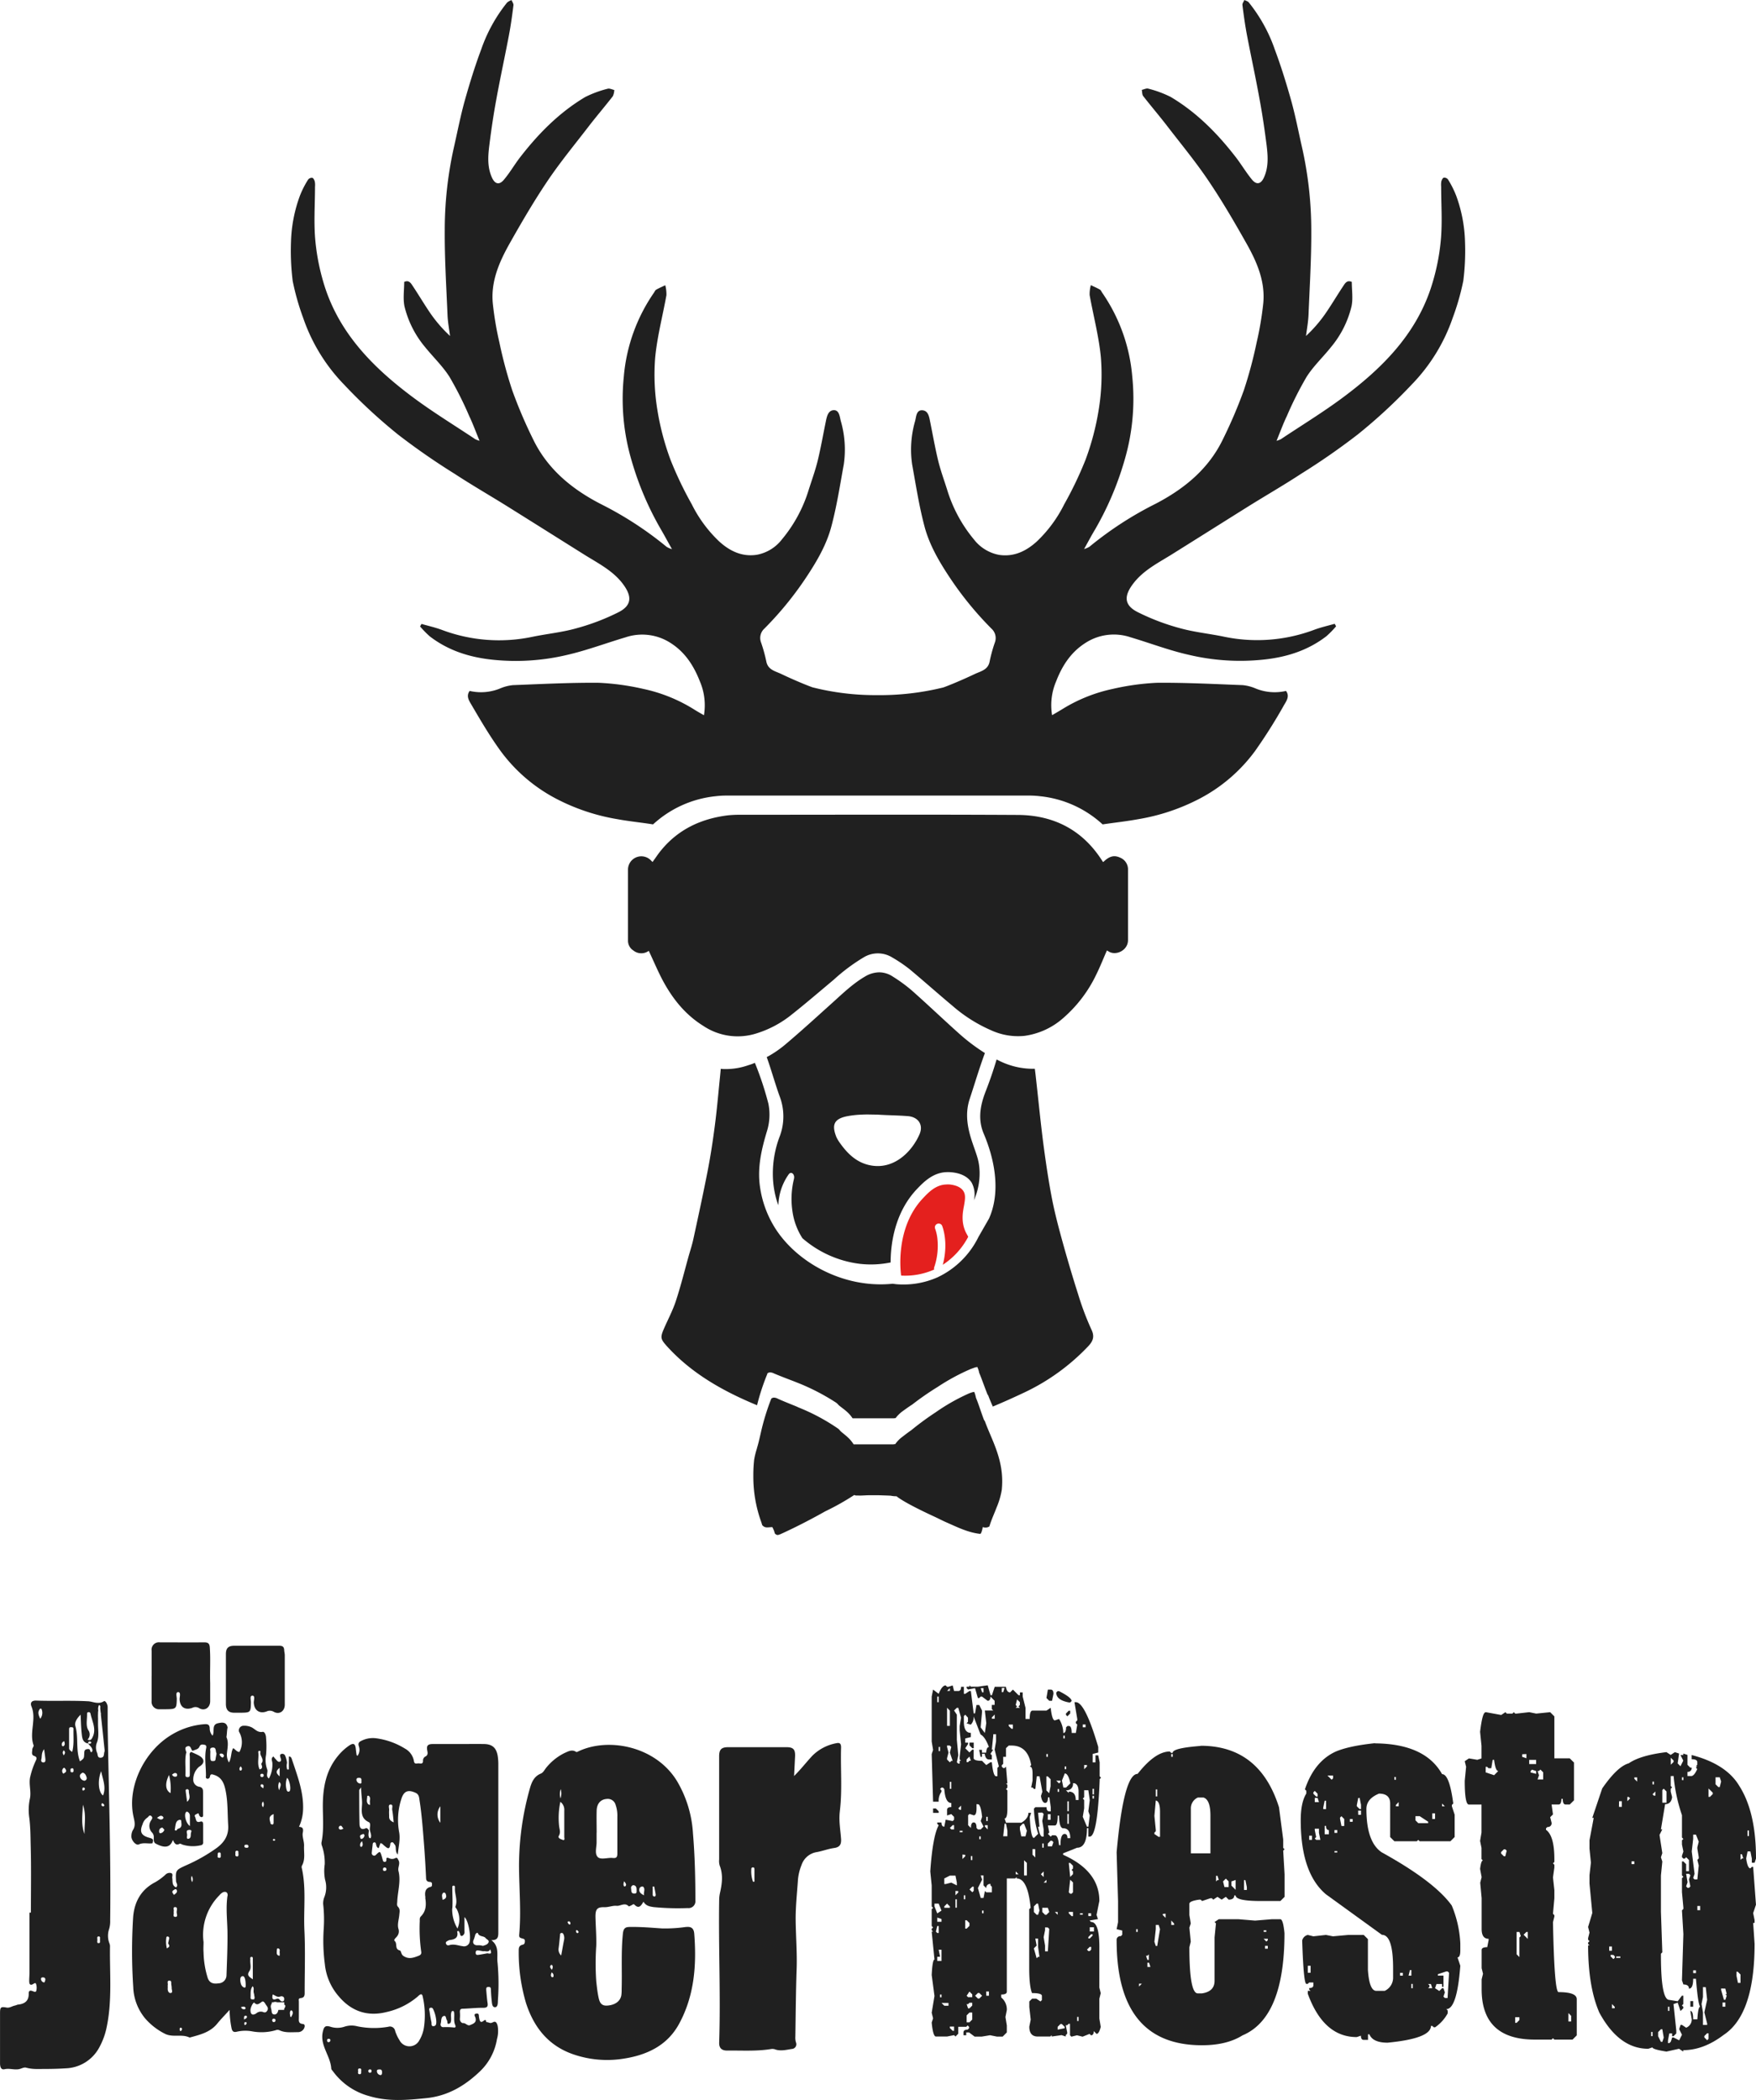 <svg xmlns="http://www.w3.org/2000/svg" xmlns:xlink="http://www.w3.org/1999/xlink" viewBox="0 0 532.7 637.03"><defs><style>.cls-1{fill:#202020;}.cls-2{fill:#050708;}.cls-3{fill:#e4201e;}.cls-4{clip-path:url(#clip-path);}</style><clipPath id="clip-path"><path class="cls-1" d="M205,593.34c-.16,0-.3.09-.45.13a2.29,2.29,0,0,0,.51.56c.19.12.4,0,.45-.29a.35.35,0,0,0-.39-.4H205"></path></clipPath></defs><g id="Layer_2" data-name="Layer 2"><g id="Layer_1-2" data-name="Layer 1"><path class="cls-1" d="M339.83,260.21c-1.82-.86-3.31-.48-5.13,1.31-.11-.06-.16-.08-.19-.14s-.22-.35-.33-.51c-5.78-8.93-14.35-13.57-25.4-13.63-28.17-.16-56.36-.05-84.53-.05-1.12,0-2.23.05-3.34.16-8.22,1-15.06,4.26-20.19,10.42-1,1.17-1.82,2.47-2.77,3.75l-.38-.38a4.05,4.05,0,0,0-7.06,2.49V285.4a3.47,3.47,0,0,0,1.58,2.93,3.84,3.84,0,0,0,4.72.14c1.47,3.09,2.77,6.24,4.37,9.22,2.93,5.38,6.68,10.12,12.13,13.52a18.74,18.74,0,0,0,16.36,2.25,32.18,32.18,0,0,0,9.94-5.21c4.53-3.56,8.9-7.33,13.29-11a56.24,56.24,0,0,1,9.07-6.78,8.27,8.27,0,0,1,8.68,0,44.23,44.23,0,0,1,5.27,3.56c4.42,3.69,8.71,7.52,13.13,11.21a45.12,45.12,0,0,0,11.59,7.32,19.55,19.55,0,0,0,10.12,1.71,22.28,22.28,0,0,0,11.7-5.34,40.55,40.55,0,0,0,10.12-13.3c1.17-2.36,2.12-4.8,3.2-7.25a1.17,1.17,0,0,1,.28.11c2.25,1.71,6.13-.08,6.13-3.25V263.55A3.83,3.83,0,0,0,339.83,260.21Z"></path><path class="cls-1" d="M298.69,431l-.11-.05,0,0-.24-.59c-.19-.52-.43-1.2-.71-2-.51-1.49-1.11-3.23-1.57-4.31a8.37,8.37,0,0,0-.38-1.41l-.13-.36-.38.06a8.94,8.94,0,0,0-1.52.54h0a60,60,0,0,0-9.8,5.59,86.59,86.59,0,0,0-7.46,5.48c-.76.49-2.69,2-3,2.23a10.2,10.2,0,0,0-1.82,1.95,2.11,2.11,0,0,0-.54.06h-5.46l-6.62,0a10.27,10.27,0,0,0-1.9-2.25c-.76-.71-2.12-1.69-2.28-2a2.85,2.85,0,0,0-.68-.62h0A61,61,0,0,0,242.24,427l-.57-.27h0c-1.93-.79-4-1.6-5.73-2.39h0a2.62,2.62,0,0,0-1.11-.32,1.15,1.15,0,0,0-.68.19l-.16.08-.06.16a70.65,70.65,0,0,0-3.09,10.07h0c-.11.49-.46,2-.65,2.79s-.46,1.69-.65,2.39a24.48,24.48,0,0,0-.76,3.15h0a41.48,41.48,0,0,0-.25,4.45v.65a40.42,40.42,0,0,0,2.47,14l.22.74.08.08a1.77,1.77,0,0,0,1.47.62c.49,0,1-.08,1.52-.08A7.39,7.39,0,0,1,235,465l0,.16.11.11a1.13,1.13,0,0,0,.81.43,2.64,2.64,0,0,0,.68-.21h0l.06,0c4.83-2.17,10-4.89,13.73-7l.11-.05h0l0,0a75.63,75.63,0,0,0,8.66-4.89c.38.28.89.11,1.44.19,1,0,2.17-.1,2.82-.1h.08l2,0h1.17s3.52.11,3.58.14h0a8.11,8.11,0,0,0,1.41.16,1,1,0,0,0,.3,0c2.71,2.18,10.69,5.81,11.8,6.33s2.23,1.11,3.42,1.63c3.09,1.35,6.35,3,10,3.44l.27,0,.17-.24a6.28,6.28,0,0,0,.49-1.8,2.77,2.77,0,0,0,.86.14,2.15,2.15,0,0,0,1-.24l.16-.09.06-.19c.62-2,1.38-3.58,2.09-5.45A24,24,0,0,0,303.9,452l-.49-.05.49.05c.08-.87.13-1.74.13-2.6,0-7.49-3.39-13-5.26-18.24Z"></path><polygon class="cls-2" points="228.78 440.63 228.78 440.63 228.78 440.6 228.78 440.63"></polygon><path class="cls-3" d="M293,373.88c-1.44-3-1-5.83-.56-8.08.32-1.84.56-3.29-.19-4.44-.92-1.44-2.82-1.85-4.09-2a7,7,0,0,0-1.16,0c-3.16.11-5.34,2.4-7.06,4.23-8.44,8.94-6.69,22.34-6.63,22.92,0,.16.05.36.08.48a21.66,21.66,0,0,0,10-1.83,1.11,1.11,0,0,1,0-.65,20.15,20.15,0,0,0,1-8.48,13.08,13.08,0,0,0-.72-3.3,1.15,1.15,0,0,1,2.11-.9c.09.22,2.06,5,.22,11.89a22.76,22.76,0,0,0,7.72-8.5C293.49,374.78,293.22,374.33,293,373.88Z"></path><path class="cls-1" d="M444.42,73.22a43.77,43.77,0,0,0-2.66-13.81,28.64,28.64,0,0,0-2.52-5A1.43,1.43,0,0,0,438,53.9c-.35.08-.62.67-.76,1.16a6.15,6.15,0,0,0-.05,1.55c0,5.45.4,10.94-.11,16.34a66,66,0,0,1-3.1,14.71c-4.74,14.08-14.81,24.12-26.35,32.75-6.13,4.59-12.7,8.58-19.07,12.84a8,8,0,0,1-1.31.49c1.12-2.72,2-5.16,3.12-7.49a106.49,106.49,0,0,1,6-11.92c2.06-3.25,5-6,7.38-9A30.26,30.26,0,0,0,410,92.92c.49-2.36.08-4.91.08-7.38-1.44-.68-2.06.43-2.63,1.3-1.87,2.8-3.58,5.73-5.51,8.5a41.94,41.94,0,0,1-5.75,6.59c.27-2.12.67-4.26.76-6.4.35-8.55.89-17.13.84-25.68A114.79,114.79,0,0,0,395,44.78c-1.09-4.78-2-9.58-3.31-14.28-1.47-5.23-3.1-10.5-5-15.57A47.38,47.38,0,0,0,378.85.76C378.56.38,378,.24,377.5,0c-.22.49-.63,1-.6,1.49.38,3.07.81,6.14,1.38,9.18,1.23,6.43,2.64,12.86,3.8,19.32.87,4.64,1.55,9.31,2.15,14,.4,3.28.65,6.6-.76,9.77-.9,2.06-2.23,2.47-3.67.73-1.73-2.09-3.12-4.45-4.77-6.62-5.59-7.27-11.94-13.73-19.87-18.45a33.12,33.12,0,0,0-6.84-2.53c-.57-.16-1.3.25-1.95.38.14.63.08,1.41.43,1.88,2.45,3.14,5.05,6.18,7.49,9.36,4.16,5.4,8.53,10.69,12.32,16.34,4.16,6.16,7.9,12.59,11.54,19.05,3.15,5.59,5.72,11.5,5.07,18.15a97.48,97.48,0,0,1-2,11.83,131.69,131.69,0,0,1-3.88,14.5,144,144,0,0,1-6.41,15c-4.37,9-11.78,15-20.43,19.49a106.27,106.27,0,0,0-20,13,6.58,6.58,0,0,1-1.63.7c1.28-2.3,2.28-4.2,3.37-6a93.36,93.36,0,0,0,8.87-20.84,66,66,0,0,0,2.36-25.59,52.34,52.34,0,0,0-9.12-25.35c-.21-.32-.38-.76-.67-.92-.9-.52-1.85-.92-2.77-1.36a10.66,10.66,0,0,0-.36,3c1.14,6.35,2.83,12.65,3.42,19a66,66,0,0,1-.65,15.69,79.35,79.35,0,0,1-4,15.25A111.51,111.51,0,0,1,322.84,153a40.18,40.18,0,0,1-8.38,11.34c-3.26,2.93-6.95,4.67-11.4,4a12.56,12.56,0,0,1-7.6-4.67,43.2,43.2,0,0,1-8.14-15.11c-.92-2.93-2-5.84-2.72-8.82-.92-3.8-1.6-7.68-2.38-11.54-.33-1.57-.52-3.58-2.39-3.72s-1.87,1.9-2.2,3.18a31.16,31.16,0,0,0-.92,13.27c1.14,6.27,2.11,12.62,3.74,18.75,1.47,5.59,4.4,10.61,7.6,15.44a102,102,0,0,0,12.73,15.61,3.84,3.84,0,0,1,1,4.26,44.47,44.47,0,0,0-1.57,5.73c-.49,2.55-2.75,2.93-4.51,3.77-5.13,2.44-9.27,4-9.52,4.07A80.12,80.12,0,0,1,266,210.89a77.39,77.39,0,0,1-19.5-2.36c-.27-.07-4.39-1.62-9.53-4.07-1.76-.84-4-1.22-4.5-3.77a46.18,46.18,0,0,0-1.58-5.73,3.84,3.84,0,0,1,1-4.26,102,102,0,0,0,12.73-15.61c3.2-4.83,6.14-9.85,7.6-15.44,1.63-6.13,2.61-12.48,3.75-18.75a31.32,31.32,0,0,0-.93-13.27c-.32-1.28-.46-3.31-2.2-3.18s-2.06,2.15-2.38,3.72c-.79,3.86-1.47,7.74-2.39,11.54-.73,3-1.79,5.89-2.72,8.82a43,43,0,0,1-8.14,15.11,12.5,12.5,0,0,1-7.6,4.67c-4.45.68-8.14-1.06-11.39-4A40,40,0,0,1,209.86,153a111.51,111.51,0,0,1-6.46-13.52,79.35,79.35,0,0,1-4-15.25,66,66,0,0,1-.65-15.69c.6-6.37,2.28-12.67,3.42-19a11,11,0,0,0-.35-3c-.93.44-1.88.84-2.77,1.36-.3.16-.46.6-.68.92a52.45,52.45,0,0,0-9.12,25.35,66,66,0,0,0,2.36,25.59,92.93,92.93,0,0,0,8.88,20.84c1.08,1.85,2.09,3.75,3.36,6a6.58,6.58,0,0,1-1.63-.7,106.27,106.27,0,0,0-20-13c-8.65-4.46-16.06-10.51-20.43-19.49a141.84,141.84,0,0,1-6.4-15,131.73,131.73,0,0,1-3.89-14.5,97.48,97.48,0,0,1-2-11.83c-.65-6.65,1.93-12.56,5.07-18.15,3.64-6.46,7.39-12.89,11.54-19.05,3.8-5.65,8.17-10.94,12.32-16.34,2.44-3.18,5.05-6.22,7.49-9.36a5,5,0,0,0,.43-1.88c-.65-.13-1.38-.54-2-.38a33.12,33.12,0,0,0-6.84,2.53c-7.92,4.72-14.27,11.18-19.87,18.45-1.65,2.17-3,4.53-4.77,6.62-1.44,1.74-2.77,1.33-3.67-.73-1.41-3.17-1.16-6.49-.75-9.77.59-4.69,1.27-9.36,2.14-14,1.17-6.46,2.58-12.89,3.8-19.32.57-3,1-6.11,1.38-9.18,0-.46-.38-1-.59-1.49a4,4,0,0,0-1.36.76A47.38,47.38,0,0,0,146,14.93c-1.9,5.07-3.53,10.34-5,15.57-1.31,4.7-2.23,9.5-3.32,14.28a114.78,114.78,0,0,0-2.76,25.07c-.06,8.55.48,17.13.84,25.68.08,2.14.49,4.28.76,6.4a42,42,0,0,1-5.76-6.59c-1.92-2.77-3.63-5.7-5.5-8.5-.57-.87-1.2-2-2.64-1.3,0,2.47-.4,5,.08,7.38a30.26,30.26,0,0,0,6.27,12.4c2.42,3,5.32,5.76,7.38,9a106.49,106.49,0,0,1,6,11.92c1.11,2.33,2,4.77,3.12,7.49a7.4,7.4,0,0,1-1.3-.49c-6.38-4.26-12.95-8.25-19.08-12.84-11.53-8.63-21.6-18.67-26.35-32.75A66.55,66.55,0,0,1,95.66,73c-.51-5.4-.1-10.89-.1-16.34a5.71,5.71,0,0,0-.06-1.55c-.13-.49-.41-1.08-.76-1.16a1.4,1.4,0,0,0-1.27.54,28,28,0,0,0-2.53,5,43.77,43.77,0,0,0-2.66,13.81,74,74,0,0,0,.52,12A75.82,75.82,0,0,0,92,96.53a54.23,54.23,0,0,0,12.37,20.14,161.17,161.17,0,0,0,16.45,15.22A207.13,207.13,0,0,0,138,143.8c5.18,3.4,10.56,6.49,15.82,9.77,8,5,15.93,10,23.91,15,3.88,2.39,8,4.54,10.91,8.17,3,3.8,3.31,6.73-.87,8.93a67.92,67.92,0,0,1-12.89,4.94c-4.42,1.25-9,1.68-13.46,2.61A49.18,49.18,0,0,1,134,191.08c-2-.73-4.07-1.2-6.14-1.79-.13.24-.27.49-.43.76a30.58,30.58,0,0,0,2.93,3c5.64,4.34,12.1,6.38,19.16,7.11A67.43,67.43,0,0,0,172,198.7c6-1.38,11.84-3.58,17.75-5.34a15.86,15.86,0,0,1,13.71,1.73c4.39,2.8,7,6.9,8.84,11.59A18.43,18.43,0,0,1,213.55,217c-1.08-.63-2.06-1.17-3-1.77A47.74,47.74,0,0,0,195.13,209a75.58,75.58,0,0,0-13.44-1.85c-8.68-.08-17.39.38-26.08.71a13.21,13.21,0,0,0-3.88,1,15.23,15.23,0,0,1-9.25.76c-1.22,1.63-.06,3.15.65,4.39,2.77,4.73,5.54,9.45,8.76,13.87a49.26,49.26,0,0,0,16.72,14.38,62.06,62.06,0,0,0,18.7,6.27c3.58.66,7.19,1,10.8,1.58a33,33,0,0,1,19-8.55,27.84,27.84,0,0,1,3.77-.19q22.71,0,45.42,0t45.42,0a27.84,27.84,0,0,1,3.77.19,33,33,0,0,1,19,8.55c3.61-.54,7.22-.92,10.8-1.58a62,62,0,0,0,18.7-6.27,49.17,49.17,0,0,0,16.72-14.38,159.46,159.46,0,0,0,8.76-13.87c.71-1.24,1.88-2.76.65-4.39a15.23,15.23,0,0,1-9.25-.76,13.21,13.21,0,0,0-3.88-1c-8.68-.33-17.4-.79-26.08-.71A75.47,75.47,0,0,0,337.58,209a47.88,47.88,0,0,0-15.42,6.21c-1,.6-1.92,1.14-3,1.77a18.43,18.43,0,0,1,1.25-10.32c1.82-4.69,4.45-8.79,8.85-11.59a15.84,15.84,0,0,1,13.7-1.73c5.92,1.76,11.75,4,17.75,5.34a67.43,67.43,0,0,0,22.52,1.44c7.06-.73,13.52-2.77,19.16-7.11a29.48,29.48,0,0,0,2.93-3c-.16-.27-.29-.52-.43-.76-2.06.59-4.15,1.06-6.13,1.79a49.22,49.22,0,0,1-27.47,2.12c-4.48-.93-9-1.36-13.46-2.61a67.92,67.92,0,0,1-12.89-4.94c-4.18-2.2-3.91-5.13-.87-8.93,2.91-3.63,7-5.78,10.91-8.17,8-5,15.93-10,23.91-15,5.27-3.28,10.64-6.37,15.82-9.77a207.13,207.13,0,0,0,17.15-11.91,161.17,161.17,0,0,0,16.45-15.22,54.23,54.23,0,0,0,12.37-20.14,74.65,74.65,0,0,0,3.23-11.29A72.92,72.92,0,0,0,444.42,73.22Z"></path><path class="cls-1" d="M236.6,344.59a31.67,31.67,0,0,0-2.1,13.24,28.63,28.63,0,0,0,1.26,6.82c.11.34.24.67.37,1a17,17,0,0,1,3.15-9.4c.74-1,1.91,0,1.58,1.4a25.37,25.37,0,0,0-.44,10,20.28,20.28,0,0,0,3,8,32.55,32.55,0,0,0,17.34,7.77,29.77,29.77,0,0,0,9.42-.41c0-5.41,1.14-15,7.91-22.19,1.91-2,4.83-5.1,9.09-5.21,1.29-.05,5.57.08,7.56,3.15a7.59,7.59,0,0,1,.7,5.42,20.31,20.31,0,0,0,1.73-8.65c-.11-3.33-.78-4.76-2-8.33-1.58-4.55-2.57-9.07-1-13.81s2.91-9.34,4.61-13.91a57.92,57.92,0,0,1-8-6.06c-4.83-4.32-9.5-8.8-14.33-13.06a47.5,47.5,0,0,0-5.59-4.07,7.54,7.54,0,0,0-4.15-1.3,8.56,8.56,0,0,0-4.29,1.27c-3.55,2.07-6.56,4.94-9.71,7.79-4.81,4.32-9.56,8.69-14.52,12.87a33.27,33.27,0,0,1-5,3.47l-.6.3c1.39,3.9,2.49,7.91,3.88,11.8A17.13,17.13,0,0,1,236.6,344.59Zm20.27-5.92a28.53,28.53,0,0,1,4.61-.51c1.55-.09,3.12,0,4.67,0,3.09.21,6.19.21,9.28.46s4.8,2.6,3.5,5.54c-2.28,5.21-7.79,10.93-15.17,9.33-4-.87-6.7-3.53-9-6.78a11.42,11.42,0,0,1-1-1.66C252.23,341.28,253,339.48,256.87,338.67Z"></path><path class="cls-1" d="M296.84,375.25a26.35,26.35,0,0,1-12.41,12.26,25.56,25.56,0,0,1-12.53,2.1l-1.11-.14c-15.26,1.55-29.89-6.9-36.23-17.83a31.81,31.81,0,0,1-4-11.51c-.86-5.87.43-11.41,2.12-17a16.91,16.91,0,0,0,.42-8.29A97.3,97.3,0,0,0,229,322.45a15.21,15.21,0,0,1-2,.72,20.41,20.41,0,0,1-6.73,1.17c-.54,0-1.08,0-1.62-.08-.11,1.3-.25,2.61-.38,3.91-.44,4.5-.85,9-1.44,13.51s-1.25,8.85-2.09,13.22c-1.36,7-2.88,14-4.4,21-.38,1.77-.95,3.48-1.44,5.21-1.27,4.56-2.41,9.18-3.9,13.68-.93,2.82-2.37,5.51-3.56,8.25s-1.08,3.2.92,5.43c7.57,8.33,17.13,13.65,27.3,17.86a67.65,67.65,0,0,1,3.13-9.53l0-.16.16-.08a1.29,1.29,0,0,1,.71-.19,2.71,2.71,0,0,1,1.14.32c1.82.76,3.93,1.58,5.94,2.34l.6.24a66.07,66.07,0,0,1,12.24,6.24,3.5,3.5,0,0,1,.7.63c.17.27,1.58,1.24,2.36,1.92a10.43,10.43,0,0,1,2,2.23l6.84,0h5.64l.57-.06a10.51,10.51,0,0,1,1.87-1.9c.33-.24,2.34-1.71,3.12-2.17a87.49,87.49,0,0,1,7.74-5.37,64.28,64.28,0,0,1,10.12-5.48c.06,0,1.2-.47,1.58-.52l.38-.05.13.35a5.66,5.66,0,0,1,.41,1.38c.46,1.06,1.08,2.77,1.63,4.24.27.73.54,1.43.73,1.92q.16.38.24.57l0,0,.1.05.09.22c.4,1.09.86,2.14,1.35,3.26,3.2-1.33,6.38-2.77,9.5-4.24a64.74,64.74,0,0,0,19.51-14.13c1.44-1.55,1.9-2.94.9-5a85.44,85.44,0,0,1-4-10.61c-1.82-5.7-3.5-11.42-5.08-17.17-1.17-4.29-2.28-8.61-3.09-13-1-5.37-1.79-10.82-2.5-16.25-.84-6.68-1.49-13.38-2.25-20.08-.08-.68-.16-1.36-.25-2-.32,0-.67,0-1,0a23,23,0,0,1-9.31-2.19c-.21-.08-.43-.22-.62-.3l-.65-.34c-.06.17-.11.35-.17.53-.93,3.12-2,6.19-3.19,9.23-1.65,4.28-2.41,8.53-.48,12.94h0c1.24,3,6.18,15.08,1.54,25.55Z"></path><path class="cls-1" d="M205,593.34c-.16,0-.3.09-.45.13a2.29,2.29,0,0,0,.51.56c.19.12.4,0,.45-.29a.35.35,0,0,0-.39-.4H205"></path><g class="cls-4"><rect class="cls-1" x="204.57" y="593.34" width="0.97" height="0.81"></rect></g><path class="cls-1" d="M68.53,509.43c0-2.55,0-5.1,0-7.65,0-1.75.75-2.48,2.51-2.49,4.55,0,9.1,0,13.64,0,1,0,1.44.27,1.53,1.23,0,.54.18,1.09.18,1.64q0,7.49,0,15c0,2-1.65,3.12-3.33,2.18a2.34,2.34,0,0,0-2.23-.09c-2.16.77-3.76-.43-3.85-2.73,0-.73.48-2.09-.41-2.08s-.42,1.35-.44,2.08c-.07,3-.13,3.07-3.21,3.1-.61,0-1.21,0-1.82,0-1.77,0-2.56-.83-2.57-2.64,0-2.5,0-5,0-7.49"></path><path class="cls-1" d="M46,508.44c0-2.55,0-5.1,0-7.64a2.23,2.23,0,0,1,2.49-2.54c4.49,0,9,.05,13.46,0,1.28,0,1.62.46,1.7,1.58.25,3.59,0,7.19.11,10.79,0,1.83,0,3.66,0,5.48,0,2-1.71,3.12-3.36,2.11a2.09,2.09,0,0,0-2.09-.07c-2.26.77-3.74-.29-3.83-2.65,0-.75.45-2.12-.43-2.13s-.4,1.36-.42,2.09c-.07,2.93-.16,3.06-3.2,3.1h-2a2.24,2.24,0,0,1-2.44-2.44c0-2.54,0-5.09,0-7.64"></path><path class="cls-1" d="M149.35,613.58c-.63.42-1.15-.11-1.72-.09-.33-.08,0-.8-.64-.61-1.1.89-1.42.72-1.68-.92-.08-.53.08-1.21-.83-1.06s-.39.81-.28,1.15c.52,1.54-.6,1.92-1.61,2.34-.81.34-1.28-.7-2.15-.61-.43,0-1-.59-.93-1.36a11.13,11.13,0,0,0,0-2c0-.7.17-1,.91-1,2.05-.06,4.1-.31,6.15-.28,1.26,0,1.5-.42,1.33-1.53s-.28-2.53-.39-3.8c0-.51-.1-1,.69-1s.69.49.72,1c.06,1.05.12,2.11.24,3.15.1.8.09,2,1,2s.86-1.34.88-2a69.72,69.72,0,0,0-.1-11.47c-.3-2.29.68-4.94-1.9-6.88,1.93.06,2.13-.89,2.13-2.27,0-17,0-34.07,0-51.11a15.7,15.7,0,0,0-.21-2.65c-.44-2.38-1.69-3.43-4.13-3.47s-5,0-7.49,0c-2.67,0-5.33,0-8,0-1.61,0-2,.52-1.72,2,.12.66.29,1.41-.63,1.82a1.35,1.35,0,0,0-.66,1.28c0,1.15-.87.75-1.44.77s-1.19.31-1.32-.72a5.39,5.39,0,0,0-2.75-3.78,22.14,22.14,0,0,0-8.87-3.13,7.68,7.68,0,0,0-4.36.81c-.69.33-1,.7-.76,1.55a3.14,3.14,0,0,1-.38,3c-.14-.15-.26-.22-.28-.3-.09-.6-.17-1.21-.23-1.81-.18-1.66-.73-1.92-2.14-.94a16.5,16.5,0,0,0-3.38,3.19c-3.39,4.18-4.39,9.08-4.48,14.31-.06,3.93.4,7.88-.41,11.78a2.12,2.12,0,0,0,.16,1.12,15.83,15.83,0,0,1,.82,5.55,13.84,13.84,0,0,0,.1,4.64,8.17,8.17,0,0,1-.21,5.29,5.25,5.25,0,0,0-.37,2.09,41.82,41.82,0,0,1,.17,7.59,53.77,53.77,0,0,0,.34,10.61,17.49,17.49,0,0,0,4.29,9.91c3.82,4.48,8.67,6.14,14.48,4.67a21.83,21.83,0,0,0,9.42-4.7c.47-.43,1.26-1.26,1.5,0a25.45,25.45,0,0,1,.39,9.29,10.64,10.64,0,0,1-1.41,4,3.38,3.38,0,0,1-6,0,12.28,12.28,0,0,1-1.34-2.84,1.59,1.59,0,0,0-2.06-1.27,25.08,25.08,0,0,1-9.42-.14,6.82,6.82,0,0,0-3.93.13,6.8,6.8,0,0,1-4.23,0c-1.66-.5-2,.07-2.36,1.8-.74,4,2.38,7.09,2.62,10.86,0,.34.39.66.62,1a20,20,0,0,0,10.79,7.35c5.78,1.77,11.59,1.25,17.48.65,6.48-.67,11.62-3.74,16.17-8.07a17.41,17.41,0,0,0,5.21-9.83,8.91,8.91,0,0,0,.19-4.11c-.26-.87-.59-1.57-1.64-.87m-.58-22.39c0,.64.92,1.76-.85,1.33-.86.15-1.71.33-2.58.45-.47.06-1,.17-1-.62s.49-.74,1-.67.86.15,1.29.23c.7-.18,1.7.5,2.17-.72m-5.1-2.69a11.18,11.18,0,0,0,.51-1.58c.12-.46.71-.76.78-.54.41,1.21,1.79.77,2.38,1.54.33.43,1.24.65.82,1.41-.33.59-1.06.74-1.65.94a5.12,5.12,0,0,0-1.79-.18c-.72,0-1.5-.52-1.05-1.59m-40.89-33.9a.76.76,0,0,1,.25-.69c.75-.36.76.51,1.19.78-.55.26-1.11.57-1.44-.09m-3,64.87a.44.44,0,0,1-.55-.45c0-.32.09-.54.43-.56s.53.11.57.38-.14.58-.45.63m9.8,9c0,.41,0,.81-.58.72s-.32-.59-.35-.92-.15-.82.5-.81.39.63.43,1m2.72.3a.49.49,0,0,1-.56-.46.46.46,0,0,1,.45-.54.43.43,0,0,1,.54.43c0,.3-.09.54-.43.57m3.61-.09c0,.38-.08.87-.56.79a1.22,1.22,0,0,1-1-1.13c-.05-.56.39-.55.87-.57s.73.33.68.91m21.32-49.75c.16-2,0-4.1,0-6.14,0-.31-.1-.75.37-.78s.44.4.42.72c-.09,1.85.9,3.67.18,5.56-.13.36.26.57.39.86a6.78,6.78,0,0,1,.21,5.86,11.27,11.27,0,0,1-1.61-6.08M136,588.74a1.12,1.12,0,0,1,.46-.17c1.62-.16,2.67-.8,2.21-2.6.68-.37.56.19.75.39s.1,1.19.8.95a1.28,1.28,0,0,0,.68-1.38c0-1.34,0-2.68,0-4.31,1.38,1.16,2.19,7,1.33,8.1a1.74,1.74,0,0,1-1.87.72c-1.28-.15-2.61-.74-4-.32-.47.15-.88.08-1.07-.46s.32-.71.68-.92m-1.47-14.49c.21-.2.6,0,.73.39.31.89.08,1.47-1,1.73,0-.75-.43-1.52.23-2.12m-16-26.77c.94-.06.41,1,.52,1.6.23,1.18.3,2.38.46,3.8-1.13-.48-1.42-1-1.39-1.85,0-.61-.06-1.23,0-1.83s-.41-1.67.39-1.72m-7.07-2.42a.32.32,0,0,1,.51-.21c.68.55.22,1.33.34,2a5.35,5.35,0,0,1,0,.76,2.9,2.9,0,0,1-.47-.2c-.71-.69-.38-1.55-.35-2.35M108.13,540c0-.51.29-.64.76-.62.66-.07.82.33.74.9,0,.33.18.92-.44.81a1.24,1.24,0,0,1-1.06-1.09m1.59,20.29a.51.51,0,0,1-.41-.09,1.33,1.33,0,0,1,.54-1.57c.15.63.36,1.17-.13,1.66m.1-2.44c-.45.2-.51-.25-.58-.54-.14-.62.41-.68.77-.84s.49.07.55.4a1.23,1.23,0,0,1-.74,1m2.67-.25c0,.06-.4.08-.44,0-.48-.75-.18-1.56-.15-2.35-.29-.31-.47-.82-1.05-.57-1.34.6-1.76-.28-1.79-1.28-.09-3.42-.08-6.85-.09-10.28,0-.17.22-.34.58-.89,0,1.87.26,3.22.29,4.65,0,2-.78,4.6,2,5.89.82.38.22,1.63.37,2.46s.58,1.54.24,2.36m4.12,10c-.36,0-.4-.31-.38-.59s.22-.46.54-.44a.5.5,0,0,1,.5.52c0,.39-.28.55-.66.51M129,575.73c.36,2.16.27,4.08-1.34,5.7-.41.42-.31.92-.32,1.41a49.61,49.61,0,0,0,.42,9.12c.17.87-.14,1.16-.87,1.44-1.52.58-2.92,1.08-4.52,0-.75-.48-.62-1.54-1.09-1.66-1.65-.42-.65-2.08-1.54-2.86-.44-.4.35-.94.65-1.35a2.42,2.42,0,0,0,.47-2.39c-.38-1.38.17-2.84.28-4.26.07-.82.3-1.65-.38-2.36-.46-.48-.27-1-.25-1.61.13-3.08,1.15-6.17.38-9.24-.3-1.16.61-2.19,0-3.3-.29-.52-.37-1-1.12-.57a2,2,0,0,1-1.63,0c-.5-.19-1-.46-.92.44,0,.38-.13.65-.57.62s-.44-.3-.53-.56-.18-.64-.28-1c-.54-1.77-.54-1.78-1.84-.53a.64.64,0,0,1-.74.16.75.75,0,0,1-.48-.79c.07-.83.18-1.66.27-2.48,0-.34.11-.7.53-.71s.45.39.53.7.17.89.77,1.06l.52-1.51c.51,0,.77.42,1.09.68.87.72,1.73,1.65,1.91-.46a.52.52,0,0,1,.57-.49c.39,0,.48.36.7.6.75.82,0,2,1,3.13.23-2.5.83-4.67.4-6.9a20.57,20.57,0,0,1,.69-10c.76-2.44,2.08-2.86,4.31-1.85,1.1.51,1.07,1.48,1.21,2.36.7,4.44,1,8.92,1.36,13.39q.38,5,.61,10c0,.82.29,1.25,1.13,1.29.46,0,.71.24.67.74,0,.32,0,.66-.42.76-1.85.43-1.77,2-1.57,3.25m2.53,39c-.91.11-.6-.76-.71-1.2-.25-1.08-.41-2.17-.57-3.27-.06-.39-.32-1,.31-1.11s.76.4.94.78a10.07,10.07,0,0,1,.8,3.37c0,.63,0,1.34-.77,1.43m2-61.69a4,4,0,0,1,0-5Zm4.17,62.11a21.55,21.55,0,0,0-3.31-.11c-.65,0-.94-.57-.74-1.18s0-1.89.85-2.18.66.78,1,1.23-.16,1.68,1.07.86h0c.54-1.14-.13-2.41.42-3.55h0c.68-.25.69.17.73.67.08,1.18-.2,2.39.33,3.54.12.25.19.78-.31.72"></path><path class="cls-1" d="M205.6,593.66c0,.3-.19.51-.53.44a.52.52,0,0,1-.47-.56c0-.35.3-.42.58-.41s.46.21.42.53"></path><path class="cls-1" d="M205.53,591.3c-.05.29-.26.41-.45.3a2.49,2.49,0,0,1-.51-.56,2.32,2.32,0,0,1,.45-.13c.31,0,.51.07.51.39"></path><path class="cls-1" d="M208.17,584.6a44.7,44.7,0,0,1-7.29.46c-3.21-.21-6.41-.5-9.63-.45-1.41,0-2.11.2-2.3,2.1-.57,5.61-.21,11.2-.37,16.8a12.2,12.2,0,0,1-.09,1.82c-.33,1.89-2,3-4.33,3.14-2,.13-2.35-1.34-2.64-2.75s-.47-3.07-.64-4.61a77.42,77.42,0,0,1,0-10.77c.08-3-.18-5.93-.24-8.9,0-2.21.51-2.91,2.79-2.82,1.3,0,2.52-.55,3.62-.42s2.53-1.13,3.68.15c.08.08.57-.2.86-.33s.57-.5.88-.17c1.34,1.37,2,.34,2.73-.9.78,1.32,2,1.47,3.11,1.64a77.16,77.16,0,0,0,10.31.29,2.08,2.08,0,0,0,2.33-2.31c0-6.79-.16-13.57-.73-20.34a35.14,35.14,0,0,0-4.92-16c-6.53-10.54-20.9-13.25-30-8.82-.22.1-.36.19-.59.05-1.23-.78-2.35-.1-3.43.37a16.47,16.47,0,0,0-5.44,4.3c-.59.66-1,1.65-1.77,1.95-2.23.91-2.88,2.89-3.42,4.83a86.64,86.64,0,0,0-3.2,22.82c0,7.09.71,14.19.05,21.28-.08.84.36.92.89,1.08s.85.2.84.82-.16,1-.76,1.11c-1,.23-1.12.94-1.11,1.79a54,54,0,0,0,2.22,15.92c2.41,7.43,6.87,13,14.47,15.57a31.49,31.49,0,0,0,14.79,1.32c7.2-1.05,13.52-3.91,17.16-10.6,4.64-8.52,5.35-17.81,4.61-27.31-.12-1.55-.77-2.27-2.43-2.09M198,572.35l.46,0c.15.8.32,1.6.45,2.4,0,.26,0,.59-.35.62s-.57-.22-.56-.61c0-.79,0-1.59,0-2.38m-4,.51a.92.92,0,0,1,1.08-.51c.81.73.06,1.74.31,2.64-.94-.48-1.71-1-1.39-2.13m-1.76-.94c.76.1.92.82.88,1.53,0,.48.11,1-.67,1-1.18,0-.86-1-1-1.56a.83.83,0,0,1,.8-1m-2.91-1.19c.4.57.79.93.44,1.45-.07.1-.39.17-.43.12-.32-.43-.22-.91,0-1.57M181,556h0c0-2.22-.06-4.44,0-6.65s1.24-3.43,3-3.57a2.47,2.47,0,0,1,2.77,1.84,10,10,0,0,1,.51,3.6c0,3.72,0,7.43,0,11.15,0,1.17-.4,1.41-1.42,1.31-1.58-.16-3.69.69-4.6-.36s-.25-3-.28-4.49c0-.94,0-1.89,0-2.83m-10.88-13.2a4.64,4.64,0,0,1-.07,2.81,4.9,4.9,0,0,1,.07-2.81m-3.07,53.45a.47.47,0,0,1,.42-.11c.35.41.23.87,0,1.47-.48-.51-.74-.88-.4-1.36m.8,3.5c0,.08-.35.15-.43.09-.47-.38-.26-.85-.09-1.43a1.05,1.05,0,0,1,.52,1.34m3.24-11.1c-.28,1.45-.53,2.91-.85,4.62a2.45,2.45,0,0,1-.78-2.18c.18-1.31.29-2.63.43-3.94,0-.32,0-.69.45-.71s.54.26.67.59a2.71,2.71,0,0,1,.08,1.62m-.38-30.48c-.52-.15-1.6-.49-1.18-1.21.6-1,.22-1.93.09-2.87a23.24,23.24,0,0,1,.37-7.44,3,3,0,0,1,1.19,2.67c0,2.65,0,5.31,0,8,0,.35.28,1.11-.49.89m2,25.64a1.07,1.07,0,0,1-.47-.61c-.09-.28.18-.32.4-.33s.42.29.43.58-.16.47-.36.36m2.61,2.61c-.31.06-.48-.14-.54-.43s0-.5.27-.43.38.32.52.53c0,0-.14.3-.25.33"></path><path class="cls-1" d="M91.13,606.19c1.41-.07,1.29-1.06,1.29-2,0-6.16.22-12.33-.07-18.47-.31-6.29.6-12.62-.77-18.86a1.17,1.17,0,0,1,0-.81c1.1-1.91.57-4,.66-6,.07-1.38-.62-2.82-.39-4,.27-1.39-.07-1.73-1.15-1.82A13.47,13.47,0,0,0,91.94,549c.2-5.34-1.75-10.3-3.4-15.29-.13-.39-.32-.86-.91-.8v3.93h-.51a3.83,3.83,0,0,1-.05-2,7.14,7.14,0,0,0-.58-2.22.92.92,0,0,0-1.1-.5c-.54.12-.45.53-.36.92s.56,1.18-.15,1.44c-.54.2-.93-.45-1.3-.83s-.42-.51-.63-.76c-.9.56-.33,1.36-.32,2.07a8.73,8.73,0,0,1-1.06,4.62c-1.11-.82-.16-1.88-.52-2.79a8.3,8.3,0,0,1-.34-4.38,28.45,28.45,0,0,0,0-5.14c0-.81-.4-2-1.08-1.84-1.61.27-2.34-1-3.51-1.48a5.25,5.25,0,0,0-2.28-.38,1.42,1.42,0,0,0-1.32,1.84,6.22,6.22,0,0,1,.11,6.11c-.7,0-1.12-.61-1.66-1-.11-.16-.22-.17-.33,0-.63,1.27-.39,2.8-1.19,4.19a4.66,4.66,0,0,1-.58-3c.16-1.57.52-3.16-.18-4.7.18-1,.13-1.95.35-2.9-.33-1.86-1.89-1.53-2.94-1.3-2,.45-.89,2.51-1.62,3.77a3.23,3.23,0,0,1-.86-2.27c-.07-1.11-.59-1.28-1.62-1.21A22.35,22.35,0,0,0,52.57,526c-8.61,4.84-14,15.78-12.13,24.88.3,1.49.85,2.94-.17,4.41a3.87,3.87,0,0,0-.41,1.76c-.1,1.19,1.35,2.93,2.25,2.52,1.41-.66,2.79-.14,4.15-.35.34-1.17.24-1.34-1.07-1.7-2.36-.66-2.9-1.78-1.94-4.06a3.62,3.62,0,0,1,1.42-2c.39-.22.64-1,1.22-.5s.18.93-.07,1.36a2.88,2.88,0,0,0,.33,3.67,2,2,0,0,1,.5,1.52c0,.6-.1,1.23.41,1.71,2.86,1.61,4.62,1.33,5.38-1,.45.9.86,1.81,2.05,1.15.2-.11.61.18.93.28a10.49,10.49,0,0,0,5.42.19.84.84,0,0,0,.79-1c0-1.79,0-3.58,0-5.37,0-.67-.28-1-.87-.81-1.45.48-1.24-.83-1.59-1.46s.33-.73.67-.95c.5-.32.46.19.57.45s.45.69.88.57.32-.64.32-1c0-2.11,0-4.21,0-6.31,0-1-.06-1.74-1.33-1.91a2.18,2.18,0,0,1-1.63-1.72A5.07,5.07,0,0,1,60.41,536c1.73-1,1.75-2.35,0-3.35-.77-.44-1.6-.76-2.4-1.14-.71.31-.42,1-.43,1.45,0,1.77,0,3.55,0,5.32,0,.46,0,.88-.67.89s-.68-.42-.66-.87c.11-2.15-.24-4.3.21-6.43,0,0,.08-.09.08-.13-.11-.7-.79-1.6.32-1.94s1,1,1.57,1.39c.71-.39,1.7-.39,2.06-1.25s1-.69,1.52-.6c.84.14.54.92.47,1.36-.46,2.65,0,5.29,0,7.93,0,.35-.2.85.36,1a.71.71,0,0,0,.84-.63c.17-.9.59-.74,1.31-.51,2.07.67,2.87,2.25,3.32,4.17.86,3.65.67,7.37.91,11.06.2,3.09-1.14,5.17-3.45,6.9a50.83,50.83,0,0,1-9.36,5.31c-3.16,1.46-3.17,1.45-3,4.91h0c.16.59.68,1.19,0,1.76h0c-1.32-.57-1-1.81-1.15-2.84-.09-.51.34-1.21-.33-1.49a1.77,1.77,0,0,0-1.8.54A17.54,17.54,0,0,1,47.15,571c-4.53,2.33-6.52,6.27-6.79,11.07a165.93,165.93,0,0,0,.06,20.8A15.72,15.72,0,0,0,44,612.32,19.51,19.51,0,0,0,50,617c2.41,1.24,5.1,0,7.47,1.14a.3.3,0,0,0,.16,0c3-.82,6.13-1.55,8.27-4.2,1.09-1.34,2.31-2.57,3.75-4.16a30.28,30.28,0,0,0,.61,5.63c.22.92.64,1.19,1.52,1a11.49,11.49,0,0,1,4.78-.11,15.55,15.55,0,0,0,7.08-.36,1.42,1.42,0,0,1,1.11,0c1.78.85,3.69.58,5.57.59a2.1,2.1,0,0,0,1.91-1.13c.29-.55.34-1.29-.35-1.35-1.46-.13-1.22-1.08-1.22-2,0-1.61,0-3.22,0-4.82,0-.39-.22-1,.5-1M49.34,551.08c.22.16.36.47.08.7-.58.49-1.09.15-1.8-.28.64-.37,1.08-.91,1.72-.42m-.56,5.09c-.45.08-.53-.31-.5-.66a1,1,0,0,1,.75-1c.49-.12.5.46.83.55a1.41,1.41,0,0,1-1.08,1.09M51.73,544c-1.54-.81-1.76-2.93-.45-5.49a16.14,16.14,0,0,1,.45,5.49m.45-5.59c.43-.33.86-.72,1.39-.35.23.17.21.78,0,.86a1,1,0,0,1-1.37-.51m2.36,16.19c-.29.22-.79.13-.89.61a.46.46,0,0,1-.66,0c.09-.54.16-1.08.26-1.61s.32-1.29,1.1-1.46c.29-.06.62,0,.61.33,0,.73.33,1.55-.42,2.14M58,555.86c-.3.69.17,1.82-.86,2-.58.13-.43-.66-.38-1,.09-.59-.48-1.48.35-1.65s1.09.15.89.62m-1.35-13a.51.51,0,0,1,.64.56c-.06,1,.77,2.14-.53,3.25-.16-1.17-.29-2.09-.4-3,0-.3-.2-.7.29-.79m-.32,7.09c.11-.2.26-.37.5-.28a1.3,1.3,0,0,1,.72.85,1.61,1.61,0,0,1,.06.49v3c-1.18-.84-1.78-3.17-1.28-4.1m9.07-16.19c-.09.65-.56.57-1,.57s-.58-.4-.58-.8a18.87,18.87,0,0,1,0-2c0-.47-.33-1.16.58-1.28s1,.41,1.1,1.06c0,.28.13.54.19.79-.11.57-.22,1.11-.3,1.65m2-.52a1.66,1.66,0,0,1-.76-.79c-.1-.26.23-.43.55-.38a.81.81,0,0,1,.77.72c-.16.2-.25.61-.56.45M50.52,587.64c0-.06.27-.16.39-.13a.5.5,0,0,1,.41.61c-.09.48-.21,1-.33,1.42.18.44.73.87,0,1.33l-.36.26a8.22,8.22,0,0,1-.13-3.49m1.18,17c-.57,0-.87-.74-.8-1.42,0-.22,0-.44,0-.66a1.82,1.82,0,0,1,0-.33c.14-.47-.36-1.3.47-1.34s.52.82.63,1.31a4.59,4.59,0,0,1,.1,1c0,.54.5,1.4-.4,1.46m1-31.24c.26-.17.66-.46.86-.12.46.78-.23,1.14-.76,1.59-.3-.5-.91-.93-.1-1.47m.41,8.12c-.8-.07-.19-1-.43-1.51.27-.47-.39-1.47.49-1.44s.41,1,.45,1.6.45,1.44-.51,1.35m2.1,34.21a2,2,0,0,1-.33.46c-.41-.11-.34-.35-.35-.55s0-.49.31-.47a.39.39,0,0,1,.37.56M66.52,562c.57,0,.43.52.45.88s.06.83-.54.75-.38-.45-.39-.77-.06-.87.48-.86M58.31,571a2.08,2.08,0,0,1-.15-1.89,2,2,0,0,1,.15,1.89M69,575.22c-.5,3.54-.09,7.07,0,10.6.07,4.48-.14,9-.29,13.44a2.48,2.48,0,0,1-2.45,2.46c-1.45.21-2.63,0-3.23-1.58a27.9,27.9,0,0,1-1.28-7.84c-.09-1,0-2.1,0-3.1A17,17,0,0,1,66.56,575a3.66,3.66,0,0,1,1-.87c.94-.45,1.63.05,1.48,1.07m2.76-12c-.56-.08-.36-.59-.38-.94s-.06-.85.54-.77.25.62.38.84c0,.47.07,1-.54.87m8-16.63a1.71,1.71,0,0,1,0,1.71,1.2,1.2,0,0,1,0-1.71m-.67-5.1c0-.09.3-.17.43-.13.6.2.39.66.31,1.22-.45-.38-1-.52-.74-1.09m.86-2.89a.49.49,0,0,1-.46.56c-.34,0-.5-.13-.54-.45s.08-.53.43-.54.54.08.57.43m-1.65-7.07a.44.44,0,0,1,.24-.34c.23,0,.5.1.43.33-.35,1.18,1.34,2.16.29,3.53-.2.25.87,1.45-.54,1.78-.85-1.72-.15-3.55-.42-5.3M77.11,605h0v.2c0,.19.07.37.09.56s.1.52-.09.67v.15h-.67v0a.46.46,0,0,1-.43-.5c.09-1.17-.18-2.43.62-3.48.48.46.28,1,.29,1.58,0,.29.11.57.16.86M73,535.88c.39.43.54.79.23,1.19-.07.08-.35.14-.39.09-.33-.38-.26-.77.16-1.28m.63,63.65c.53-.06.88,1,.9,2.55,0,.37.05,1-.35.94-1-.28-1.22-1.31-1.29-2.23,0-.49,0-1.17.74-1.26m-.51,9.4c.66-.16,1.09-.28,1.37.2a.45.45,0,0,1-.13.4.93.93,0,0,1-1.24-.6m1.33,5.39c-.28.13-.33-.11-.34-.34s0-.46.29-.48.44,0,.43.41c-.1.11-.2.34-.38.41m-.41-1.61c0-.64-.14-1.14.53-1.19.11,0,.33.15.34.25.06.58-.48.64-.87.94m.85-52.13c-.33,0-.71,0-.75-.41s.18-.49.5-.51.67,0,.72.41-.14.51-.47.51m.8,37.35c.66-.95.13-2.24.25-3.38,0-.33-.18-.89.43-.85.41,0,.32.49.32.8,0,1.89,0,3.79,0,6-1.11-.81-1.94-1.2-1-2.54m5.41,12c-.29.48-.65.73-1.22.48a2.08,2.08,0,0,0-2.14.39c-1.12.72-1.75.33-1.76-1,0-.7.7-2.25,1.15-2.28.83,1,1.5.33,2.32-.25.46-.33.88.34,1.11.74.33.57,1,1.08.54,1.91m3.59-66.81a3.08,3.08,0,0,1,0-2.51c.87.65.3,1.38,0,2.51m.15,49.26a5.75,5.75,0,0,1,0,.93.81.81,0,0,1-.88-.69,6.25,6.25,0,0,1,.09-1.43.5.5,0,0,1,.41-.08c.65.25.31.83.37,1.27m0-56.07v2.59c-1.19-1.07-1.19-1.6,0-2.59m.27,69.35c.23-.11,1.05-.06,1.11.64,0,.25,0,.64-.19.75-.44.3-.84.05-1.14-.32a.79.79,0,0,0-1-.32c-1.24.5-1.42-.14-1.15-1.34.82.3,1.42,1,2.38.59m-1.63-47.58c0,.26-.21.37-.43.34s-.21-.18-.32-.28l.32-.28c.17.09.42.14.43.22M83,550.36c0,1,0,1.79,0,2.6,0,.28-.06.58-.42.56-.18,0-.49-.16-.51-.29-.15-1-.9-2.14.94-2.87m.06,63.11c-.34,0-.46-.23-.49-.52s.16-.52.49-.5.53.16.51.5a.5.5,0,0,1-.51.52m3.4-4.54a1.7,1.7,0,0,1-.27.5v.35H84.47a.93.93,0,0,0-.08.22c-.16.76-.63,1.29-1.37,1.13s-.55-1.07-.75-1.65a4.67,4.67,0,0,1-.13-.65,1.57,1.57,0,0,1,.31-1v-.37h.46a1.67,1.67,0,0,1,1.17,0h2.15v.74c.25.08.44.23.27.69m1-65.34c-.41,0-.48-.31-.58-.65a5.74,5.74,0,0,1,.17-3.53c.71.56,1.27,3.31.8,4a.61.61,0,0,1-.39.21M88.29,612c-.2-.21-.26-.25-.26-.28,0-.62-.31-1.29.24-1.82,0,0,.33.08.39.19.37.67,0,1.21-.37,1.91"></path><path class="cls-1" d="M33.37,590.38a2.57,2.57,0,0,0-.18-.81,6.34,6.34,0,0,1-.07-4.38,8.35,8.35,0,0,0,.3-2.63c.25-19.72-.45-39.43-.76-59.15,0-1.83,0-3.66,0-5.49,0-.91-.71-2.08-1.15-1.79-1.74,1.12-3.43,0-5,0-5.22-.27-10.43,0-15.64-.2-1.4,0-1.73.78-1.33,1.77,1.61,3.86-.74,7.92.65,11.79.11.32-.37.82-.39,1.24,0,.73-.41,1.67.57,2s.76.9.43,1.55a24.77,24.77,0,0,0-1.57,4.53c-.65,2.33.36,4.66-.19,7a16.33,16.33,0,0,0-.14,5.79c.36,2.89.34,5.78.42,8.66.17,6.65.05,13.31.05,20H8.94v18.3c0,.88-.11,1.77-.07,2.66,0,.56.21,1.18,1,.81.38-.17.87-.71,1.08-.1A3.7,3.7,0,0,1,11,604c-.15.54-.81.19-1.15.06-.84-.32-1.16,0-1.14.78.05,2.17-1.17,3.09-3.16,3.32-.32,0-.62.22-1,.29-.86.16-1.64.79-2.54.62-1.75-.33-2-.15-2,1.72,0,2.22,0,4.44,0,6.65,0,2.83,0,5.66,0,8.49,0,.95.2,2.12,1.39,1.84,1.45-.33,2.8.23,4.24,0,.8-.11,1.57-.68,2.29-.47a12,12,0,0,0,3.24.4c2.91,0,5.8,0,8.72-.2A12,12,0,0,0,30.2,621a21.48,21.48,0,0,0,2.11-5.75c1.78-8.22.93-16.57,1.06-24.87M12,518.58c.18-.25.51-.36.63,0a2.82,2.82,0,0,1-.43,2.86c-.45-1-.87-1.89-.2-2.82m1.26,82.81a1.11,1.11,0,0,1-.82-1.08c0-.33.27-.45.56-.44.5,0,.82.24.74.78-.09.33-.15.83-.48.74m-.12-66.74c-.56,0-.74-.45-.61-.92.25-.9-.05-1.94.85-3.09.18,1.31.31,2.2.4,3.09,0,.46,0,.93-.64.92m6.35-6.43c.11.55.34,1-.16,1.46a.35.35,0,0,1-.54-.16,1,1,0,0,1,.7-1.3m-.15,4.28c-.39-.63-.42-1,0-1.5.5.43.49.83,0,1.5m-.11,5.58a1.13,1.13,0,0,1,.06-1.73c.21-.22.47.17.6.38.5.8-.2,1-.66,1.35m2.68-.42c-.33,0-.53-.09-.52-.44s-.09-.68.35-.77.55.13.56.46.08.69-.39.75m0-6.2c-.62-.38-1-.69-.95-1.27,0-1.82,0-3.64,0-5.46,0-.41,0-.78.59-.77s.75.13.74.64c-.07,2.23.23,4.48-.38,6.86m3.73,24.9c-1.12-2.9-.59-5.9-.49-8.87,1.07,2.9.42,5.91.49,8.87M25,542.78c0-.2,0-.44.3-.46s.39.14.46.38a.63.63,0,0,1-.5.53c-.29,0-.27-.26-.26-.45m.51-2.54a1.61,1.61,0,0,1-1.28-1.35c-.06-.49.38-.86.86-1.1.76.19,1,.85,1.19,1.46a.78.78,0,0,1-.77,1m2.34-8.73c-.19.13-.43,0-.46-.26-.1-.76-.67-.66-1.14-.56-.71.14-.67.85-.7,1.34-.07,1.4,0,1.4-1.29,2.33-1.34-3.44-.38-7.19-1.39-10.72-.31-1.07.43-2.31,1.58-3.44.11,2.11.13,3.91.33,5.68.14,1.28.22,2.74,1.95,3.06l0,0h0c0-.45.22-.72.71-.57.11,0,.28.28.24.34-.21.45-.6.26-.95.23,0,0,0,0,0,0h0c.46.66,1.2,1.13,1.31,2a.71.71,0,0,1-.19.56m.22-4.44c-.32.63-.57,1.07-1.52.72a2.25,2.25,0,0,0,.24-2.89c-.82-1.36-.35-3.2-.38-4.83,0-.3,0-.57.39-.62a.53.53,0,0,1,.64.39c.47,2.38,1.9,4.68.63,7.23m1.84,62.46c-.6,0-.35-.7-.37-1.1s-.17-.93.36-.94c.7,0,.34.65.45,1-.11.38.23,1.07-.44,1m.78-52.14c.45,2.43,1.6,4.8.57,7.37-1.38-.92-1.74-4.52-.57-7.37M31.22,548a.46.46,0,0,1-.43-.57,1,1,0,0,1,.15-.36.91.91,0,0,1,.7.6c0,.33-.22.35-.42.33m.46-16.52c-.24.65.06,1.67-1.07,1.78s-.89-.93-1.16-1.5a4,4,0,0,1,0-3.21c.66-1.85.26-3.79.29-5.67,0-.51,0-1,0-1.51h0v-.1a13.26,13.26,0,0,1,0-1.41v-.18h0a4.78,4.78,0,0,1,.08-.75,2.53,2.53,0,0,1,.23-1.68c.56.28.35.68.35,1l.15,1.41h.06v.64q.56,5.16,1.09,10.34a1.91,1.91,0,0,1,0,.82"></path><path class="cls-1" d="M254.77,549.49c.79-6.41.18-12.89.38-19.34,0-1.15-.39-1.53-1.47-1.28a13.83,13.83,0,0,0-7.28,3.83c-1.86,2-3.49,4.13-5.51,6.12.1-2,.21-4,.3-5.93.1-2.14-.53-2.82-2.62-2.82H220.92c-2.07,0-2.76.69-2.76,2.76q0,15.64,0,31.3a4.93,4.93,0,0,0,.15,1.81c1.1,2.78.74,5.54.11,8.33a10.18,10.18,0,0,0-.25,2.14c-.23,14.42.47,28.84,0,43.27-.06,1.65.75,2.44,2.39,2.43,4.44-.05,8.88.26,13.3-.45a2.57,2.57,0,0,1,1.14.05c1.77.67,3.52.17,5.26-.09a1.43,1.43,0,0,0,1.2-2,5,5,0,0,1-.18-1.79c.11-6.82.15-13.65.39-20.47.17-5.12-.27-10.22-.3-15.32,0-3.79.41-7.58.67-11.37a15.23,15.23,0,0,1,1.11-4.84,5.82,5.82,0,0,1,4.56-3.92c1.79-.31,3.53-1,5.33-1.25s2.23-1.19,2.1-2.89c-.21-2.73-.71-5.4-.37-8.23m-25.9,21.35h-.44a9.12,9.12,0,0,1-.52-3.63c0-.35,0-.68.46-.72s.5.3.5.64v3.7"></path><path class="cls-1" d="M286.88,511.33l.42.42h.43l1.27-.42.43,1.7h1.27c.56,0,.85-.43.85-1.28h.85v2.13h.42l1.27-.85h.43l.85,6.79h.42l.43-2.55h.84l.85,1.7v.42l-.42,4.67,1.27,1.7.43-3-.43-3.82h2.55l-.43-.43v-1.27h.85V516l-1.27-1.28c0,.85-.28,1.28-.85,1.28l-1.7-1.28h-.42l-.43.43h-.42l-.85-3-2.12.42-.43-.42v-.43h.85v-.42l.43.42h2.12l3-.42.85,3h.42l.85-2.55h3.4c.16,1.14.58,1.7,1.27,1.7l.85-.85,1.7,1.7h.42v-.85h.85v1.27l.85,3.4v3.39h1.27c0-1.69.28-2.54.85-2.54h4.24l1.28-.85c.28,2.55.7,3.82,1.27,3.82l1.27-.43a8.15,8.15,0,0,1,1.28,4.25c.56,0,.84-.57.84-1.7l.43-.42h.42c.57,0,.85.7.85,2.12h1.27l.43-2.55-.43-.42v-.43l.43-.42v-.43l-.85-5.09h.42q2.79,0,6.79,13.58v1.7l-1.69.42v2.55h.85v-2.12h.84l.43,2.12v4.24l.42.43-.42.42v.43q-.68,17-3,17h-.43v-2.55h-.42q0,5.94-3,5.94l-4.24,1.7v.43q11,4.91,11,14l-.85,4.24.42,1.28-2.54.42.42.43q2.55,0,2.55,7.63V603l.42,1.7-.42,1.69v6l.42,2.54c-.36,1.42-.78,2.12-1.27,2.12l-.85-.84c0,.84-.28,1.27-.85,1.27l-.42-.43-2.12.85-1.7-.42-1.7.42-.42-.42V614h-.43l-.42.43h-.43l.43,2.12V617l-.43.43v.42l-1.27-.42-3,.42v-.42l-.42.42h-3.82q-2.55,0-2.55-3l.43-2.12-.43-3.82v-1.7l.85-.85h1.27l1.28.85.42-.42v-1.27c0-.57-1-.85-3-.85-.57-1.42-.85-4-.85-7.64V579.23l.43-.43q-.86-8.91-4.25-8.91v-.42l-.42.42h-2.55v34.37c0,.57-.57.85-1.7.85V606a4.68,4.68,0,0,1,1.7,3.82l-.42,2.12.42,2.55v2.12l-1.27,1.27h-1.7l-2.12-.42-2.55.42h-2.12l-1.7-1.27h-.85v.85h-.84v-.85c0-.57.42-.85,1.27-.85l.42-.42v-.43l-.42-.42-.43.42H290.7V617l-.85.85-.42-.42-2.13.42h-3.39c-.57,0-1-1.41-1.27-4.24l.42-1.27-.42-1.7.84-5.09-.84-6.37c.16-3.11.44-4.67.84-4.67l-.84-8.48h.42l-.42-.43v-.42l.42-.43-.42-.42v-5.09l.42-.43-.42-.42V572l-.43-4.24q.74-10.72,2.55-14l-.43-.42v-.42h1.28c0,.84.28,1.27.85,1.27l.42-2.12,2.12.42.43-.42v-.85l-.85-.85-1.28.42V549.1c0-.57.43-.85,1.28-.85V547c-1.22,0-1.92-1.42-2.12-4.25l-.43-.42h-.42l-.43.42.43.43v.42a4.41,4.41,0,0,0-.85,3h-1.7l-.42-14.43.42-1.27-.42-2.55V514.72l.42-2.12,1.7,1.28c.68-1.7,1.39-2.55,2.12-2.55m-3.82,37.34h.85l.85.85V550h-1.7Zm.42,28.86v.85l.85,2.12,1.28-.85-.85-2.12Zm.85,6.79-.42,1.7.42.42h.43v-2.12Zm0-67.9h.43v-1.7h-.43Zm0,65.35v1.28h1.28v-.85Zm.43,9.76.42,2.12h-.85v1.28h1.28v-3.4Zm0-60.26h.42V530h-.42Zm.42,74.69h.43v-.85h-.43Zm.43,1.7.85.85h1.27v-.85Zm.85-37.77v1.7h.42l1.7-.43,1.69.85v-.85l-.42-2.12h-1.7Zm0,8.49v.42h1.69v-.42l-.85-.85ZM287.3,513h.85v-.85Zm0,5.09v5.52h.85V519Zm0,11.46V530l.43,1.7-.43,1.7v.42l.85.85.43-.43H289l-.85-2.54.43-1.7-.43-.42Zm.85,13.15h.43v-2.12h-.43Zm0,11.88.43.43h.85v-1.28H289Zm0,60.26v.43l.85.85h.43v-1.28Zm1.28-95.9.84,1.27v7.64l.43,4.67-.43,2.12.43.42h.42v-.85h.43l-.43-.42V533l.43-3.82-.43-4.24v-1.27l.43-2.55-.85-3h-.43Zm.42,54.74V575l.85-.85v-.42Zm0,5.09h.42v-2.54h-.42Zm.85-30.13.42.43h.43v-1.28Zm.42,7.22H292v-.43h-.85Zm.85,6.79V564l.85-.85v-.42Zm.85-42.44-.42.43v1.69c0,2.27.7,3.4,2.12,3.4V527l-1.7.42v1.28h.85v.42l-.85,1.28,1.27,1.27.85-.85h.43v2.55c0,.56.85.84,2.54.84l1.28,1.28,1.27-.85h.42c.29,2.83.71,4.24,1.28,4.24h.42v-2.54l.43-.43-1.28-5.09.43-2.55v-2.12h-.85v.43l-.43,4.24h.43l-.85,1.27.42.43v1.27H300c-.68,0-1.11-.57-1.27-1.7h-.85V533h-.42l-.43-2.12h.85v.85h1.28c.08-1.13.36-1.7.84-1.7q-1.14-3.09-2.54-3.82l-2.12-5.51a3.11,3.11,0,0,1-.85,2.54l-1.28-.42.43-.43v-1.27Zm-.42,56h.42V575h-.42Zm.42,6.36v2.55h.42l.85-.85v-.85l-.85-.85Zm.42-48.8v.85h.43l.42-.43h.43l-.43-1.27Zm.85,70.44-.85,1.28.43.42h1.27v-.85Zm-.85,3.82.43,1.28h.42l.85-.85v-.85h-.85l-.42.42Zm0,3.4v2.12h.85l.85-.85v-2.12h-.85Zm3-64.08v1.27c0,1.42-.29,2.12-.85,2.12l-1.28-.42-.42.42v3l.85.85c0-1.13.28-1.69.85-1.69s.85.56.85,1.69l.42.43h.85l.85-.85-.85-1.7.42-1.27c-.28-2.55-.7-3.82-1.27-3.82Zm-2.13-18.67h1.28v1.7h-.43l-.85-.85Zm0,44.56.85.84.43-.42v-1.27h-.43Zm.43-8.92h.42V563.1h-.42Zm1.27,41.17.85.84h.42l.85-.84-.85-.85h-.42Zm1.7-36.5.42,1.27-1.27,2.55.85,3h.85l.42-2.12.43.42h1.69v-1.69l-.42-.43v-.42a1.12,1.12,0,0,0-1.27,1.27l-.85-.85v-3Zm-.43-11h.43v-.85h-.43Zm.43-45.83.42,1.27h.43v-1.27Zm.42,68.32h.43v-.85h-.43Zm.85-26.74v.43l.85.85v-1.28Zm.43-1.27h.42v-1.27h-.42Zm0,53H300v-1.28h-.84Zm1.69-84.45v.42h.85v-1.27Zm3-8.91v1.27h.43l.42-1.27Zm1.28,18.25V533h-.85v2.12l-.43.43v.42l.43.43h.42l.43-.43.42,5.09h-.42l.42.43v.85l-.42.42.42.43v5.51c0,2-.28,3-.85,3l.43,1.28h4.66q2.13-1.27,2.13-3h.85l-.43,1.27c.2,4.24.63,6.36,1.27,6.36l1.28-1.27a26.4,26.4,0,0,1-1.28-7.64l.43-.42h3.39c0,.85.29,1.27.85,1.27h.43v-1.27l-.43-3h-.42c0,1.13-.29,1.7-.85,1.7s-1.07-.71-1.27-2.13l.42-1.27-.85-4.67h-.85l-.42,3.82h-.43l-.42-.42h-.42l.42-2.12v-2.13c0-1.41-.28-2.12-.85-2.12l.43-.42q-1-5.94-5.95-5.94H306Zm-.43,22.91-.42,3.82h1.27v-1.7l-.42-2.12ZM306,523.21v.43l.84.84h.43v-1.27Zm2.54-7.64-.42,1.7.42.42-.42.43h1.27l-.42-.43.42-.42v-.85Zm-.42,52.2v.85H309Zm1.27-13.58V555l.42,2.12h1.28l.42-1.7-.85-2.12h-.42Zm1.27,10.18V569h.85v-3.82Zm2.55-3.39v1.7l.85.85V561Zm.42,17.4v1.69l.85.85h.43l.42-1.27-.42-2.12h-.43Zm.43,9.76.42,2.12-.85.85.85,3,.43-.43h.42l-.42-3v-2.54Zm.85-38.19.42,4.24h-.42c.36,2,.79,3,1.27,3h.42V555l-.42-2.55.42-2.12-.42-.42Zm.85,18.67.84.85v-1.7Zm.42-8.07h.42v-1.27h-.42Zm0,18.25v1.27l.85.85h.42l.85-.85-.42-1.27Zm.42-7.64h.85v-.85Zm.43,13.58v.85l-.43,2.12.43,2.55V592h.85l.42-6.79-.42-.43Zm.85-72.14h.85c.56,0,.85.43.85,1.28l-.43,2.12h-.85l-.85-.85ZM317.43,533h.43v-.85h-.43Zm0,5.94v4.25l.85.84.43-2.12v-2.12l-.85-.85Zm.43,13.16h.85v-1.7h-.85Zm3-1.28c0,2-.29,3-.85,3h-2.12l.42,2.13-.42.42.85.85.42-.42H320c.65,0,1.07,1,1.27,3h.43c0-2.27.42-3.4,1.27-3.4.57,0,.85.43.85,1.27h.85c0-2-.71-3-2.12-3-.81,0-1.24-1.27-1.28-3.82Zm-3,8.49v.85h1.27l.43-1.27-.43-.43h-.42ZM320,580.07l.85.85v-.85Zm1.27-67q3.83,1.94,3.82,3l-.42.42h-.43c-2.54-.48-3.82-1.47-3.82-3l.43-.42Zm-.85,27.16.85.84.43-.42v-.42Zm.43,3.39h.42v-.85h-.42Zm0,71.29v.85l2.12-.42v-.43l-.85-.85h-.42ZM323,538.06l-.85,2.13.43,2.12h.84l1.28-1.28c-.41-2-1-3-1.7-3m-.42-10.61H323v-.84h-.42Zm.42,9.34h.42v-.85H323ZM324.22,519h.43v.85l-.85.85-.43-.43v-.42ZM325.5,541a1.88,1.88,0,0,1-2.13,2.13l.85.84v-.42c1.42,0,2.12.85,2.12,2.55h.85v-2.55c0-1.45-.42-2.3-1.27-2.55Zm-1.7,8.49h.42v-3h-.42Zm0,3.82h.42v-3h-.42Zm.42,11.88.43,4.25.85-.85v-.85l-.43-.43.43-.42v-.85l-.85-.85Zm.43,5.09-.43,3.82.43.43h.42l.43-.43v-3Zm-.43,9.76v.43l.85.85h.43v-1.28Zm2.55,33.1h.42V611.9h-.42Zm.85-32.25h.85v-.42h-.85Zm.85-56.86h.85v-.85h-.85Zm.42,19.1v2.12l-.42.42.42.43v2.54l-.42,2.55,1.27,3h.42l.43-3.4-.43-1.27.43-3.39-.43-3Zm0-7.64v1.27l.85-.85v-.42Zm.85,56,.42.43h.43l.42-.43v-.85h-.42Zm.42-10.18H331v-.85h-.85Zm0,6.36v.43h.43l.85-.85v-.43H331Zm.43-1.69h1.27v-1.28h-1.27Zm.85-41.59h.42v-1.7h-.42Zm0,1.27h.42v-.85h-.42Z"></path><path class="cls-1" d="M364.23,529.64q17.89,0,23.77,18.67l1.27,9.76v2.55l.42.42-.42.42.42,7.22v6.79l-1.27,1.27h-5.94c-5.09,0-7.64-.56-7.64-1.7h-.42c0,.85-.57,1.28-1.7,1.28l-.85-.85-1.27.85-1.27-.85-1.28.85-.42-.43h-.43l-2.54.85-.43-.42h-.42c-2,.28-3,.7-3,1.27V581l.42,2.55-.42,1.27.42,4.25-.42,1.69q0,14,2.54,14h1.28c2.54-.37,3.82-1.64,3.82-3.82V587.77l.42-4.24-.42-.42,1.27-.85h5.94l5.09.42,5.1-.42h2.54c.57,0,1,1.41,1.27,4.24q0,25.65-12.73,31-4.79,3-12.3,3-25.89,0-25.89-31.83a1.13,1.13,0,0,1,1.28-1.27l.42-.42v-1.28l-1.7-.42.43-2.12v-6.37l-.43-14.85q2.13-23.76,6.37-23.77,5.33-6.78,9.76-6.79l.42.43h.43c0-1,2.82-1.68,8.48-2.12m-19.52,56.44h.43v-.85h-.43Zm.85,15.7v.85l.85-.85Zm2.12-8.49.43,1.27h.42v-1.69l-.42.42Zm.43,2.12v1.28H349l-.43-1.28Zm2.54-49.22-.42,4.67.42,4.24v.42l-.42.43v.42l1.27.85h.43v-7.64c0-2.1-.43-3.23-1.28-3.39m0,37.76v1.28l-.42,3.82.42,1.27h.43l.85-5.09L351.5,584Zm0-39h.43v-2.12h-.43Zm2.13,35.65V581l.84.85v-1.27ZM355.32,533h.43v-.85h-.43Zm0,49.65V584h.85v-.42Zm5.94-33.95v13.58h5.94V550.86c0-3.24-.7-5.08-2.12-5.52h-1.7a3.59,3.59,0,0,0-2.12,3.39m7.64,20.37v1.7l.43-.42h.42l-.42-1.28Zm2.12,1.7.43,1.7h1.27v-1.7l-.85-.85Zm2.55,0v1.27l1.27,1.28v-3Zm3.82-.42v3h.85v-.85l-.43-2.12Zm5.94,15.7h.85v-.43h-.85Zm0,2.12.85.85.42-.43v-.42Zm.42,3h.85v-.85h-.85Z"></path><path class="cls-1" d="M417.1,528.91q15.21.12,20.37,9.34,2.23,0,3.39,8.91l-.42.42V548l.84,2.54v6.79L440,558.61h-9.33l-.43-.42-.42.42H423l-1.28-1.27V547.16q0-3-3.39-3-3.83,1.57-3.82,4.66,0,10.06,4.67,13.16,16,8.85,21.22,16.12A34,34,0,0,1,443,589.59v2.12c0,1.42-.28,2.13-.85,2.13l.85,2.54q-1,13.15-4.24,13.16l.42.42v.85a12.3,12.3,0,0,1-3.82,4.24h-.42l-.43-.42h-.42q0,3.82-13.15,5.09c-3,0-4.83-.85-5.52-2.54H415v1.69H413.7c-.57,0-.85-.42-.85-1.27l-1.27.42q-10.06,0-14.85-13.15V604h.85l-.43-.42v-.43c.85,0,1.27-.28,1.27-.85v-.85h-1.27l-.42.43h-.43q-.84,0-1.27-13.16a2.27,2.27,0,0,1,1.7-1.69l1.69.42,3.82-.42,2.13.42,4.66-.42h4.67l1.27,1.27v9.34q.43,6.36,2.55,6.36h2.55a4.42,4.42,0,0,0,2.54-3.82v-3q0-10.18-3.39-10.18l-17-12.31q-7.64-6.48-7.63-22.49c0-3.56.56-6.24,1.69-8.06v-.85l-.42-.43q2.85-8.48,9.33-11.45c2.67-1.14,6.63-2,11.89-2.55M396.73,598.5h.85v-2.12h-.85Zm.42-40.31H398v-1.27h-.85Zm1.7-14.85-.43.42v.43l.85.85h.43v-.85Zm0,2.12v1.27h1.27l-.42-1.27Zm0,9.34v.42l.42,2.12-.42.43.42.42h1.28l-.43-2.12V554.8Zm3-8.49-.43,2.12v.42h.85v-2.54Zm0,7.64v2.54h1.27v-1.27c-.56,0-.85-.42-.85-1.27Zm.85-15.28,1.27,1.27.43-.42v-.85Zm2.12,17.4h.85v-.85h-.85Zm0,5.94h.85v-.42h-.85Zm2.12-11-.42.42v.43l.42,2.12h.85v-2.12Zm2.55,1.69h.85v-.84h-.85Zm2.54-7.21-.42,2.12V548l.85.84h.42v-1.27l-.42-2.12Zm0,5.09h.85v-1.27H412Zm11-10.61h.42v-.85H423Zm.42,7.64V548h.85v-1.28Zm1.27,51.77h.85v-.85h-.85Zm3-1.69-.42,1.69h.85v-1.69Zm.43,5.51h.42V601.9h-.42ZM429.4,551v1.27l.85.85h3v-.43L430.68,551Zm3.82,50.92.43.42v.43l-.43.42h1.27l-.42-1.27Zm1.27-50.07h.85v-1.7h-.85Zm1.7,47.1v.42h1.7v3.4h-.42v-.85h-1.7l-.43,1.27,1.28.85.85-.85h.42l.42,1.28-.42,1.27.42.42h.85v-.42l.43-7.22-.43-.42h-.42Zm1.28-51.77V548h.84Z"></path><path class="cls-1" d="M450.74,519.45l4.67.85,1.27-.85.43.43h1.69l.43-.43.42.43h.43l3.82-.43,2.12.43,4.24-.43,1.27,1.28v12.73h4.67l1.28,1.27v11.46l-1.28,1.27h-1.27c-.57,0-.85-.57-.85-1.7h-.42c0,1.13-.29,1.7-.85,1.7h-2.12l.42,3-.85.85.43,1.7a1.13,1.13,0,0,1-1.28,1.27l-.42.42v.43c1.7,1.21,2.54,4.18,2.54,8.91v.85l-.42.42.42.43v.85l-.42,3,.42,3.82v2.54l-.42,4.67.42.42v.43l-.42,1.7q.42,21.21,1.7,21.21c3.68,0,5.51.71,5.51,2.13v11l-1.27,1.27h-5.52l-.42-.42-.42.42h-5.1q-16.12,0-16.12-15.28v-3l.42-1.69-.42-1.7v-5.52c0-.56.56-.85,1.7-.85l.42-2.12v-.42c-1.42,0-2.12-1-2.12-3v-9.34l-.43-4.67.43-1.69L449,567c.21-1.7.49-2.55.85-2.55l-.42-.42v-3.39l-.43-2.13.43-2.54v-8.49h-3.82q-1.27,0-1.27-7.21l.42-4.25-.42-1.69,1.27-.85,2.55.42,1.27-.42v-3.82l-.43-4.25c.49-4,1-5.94,1.7-5.94m2.12,14.43-.42,2.55h-.85l-.42-.43h-.43v1.7l2.55.85,1.27-1.27c-.57,0-1-1.14-1.27-3.4Zm2.55,28v.42l.85.85h.42l.43-1.7-.43-.42h-.42ZM459.65,612v1.7h.43l.85-.85V612Zm.43-25.88v6.79l.85.84v-5.94l.42-.42-.42-1.27Zm1.69-53.9V533l1.28.43v-1.28Zm.43,54.75,1.27,1.27v-2.12h-.42Zm1.7-51.78H466v-1.27H463.9Zm.85,1.7-.43.43v.42l1.7.42v-.84Zm1.69.43.43,1.27-.43,1.27h1.7V537.7l-.85-.85-.42.43Zm9.34,73.41v2.55h.85v-1.7Z"></path><path class="cls-1" d="M505.54,531.58l1.28.84,1.27-.84,1.27.42-.42,3,.85.85.85-1.7-.85-1.7h.85V532l1.27.42v3l.85.85h.42a1.13,1.13,0,0,1-1.27,1.28v1.27h1.27c.57-.12,1.13-.83,1.7-2.12l-.42-.43.42-.42h-.42l.42-.43v-.84c0-.57-.57-.85-1.7-.85v-1.28q10.49,2.73,14.43,9.34,5.1,7.95,5.09,22.07l-.42,1.27h-.85v-1.27L531,561.7h-.85l-.43,2.13c.28,2,.71,3,1.28,3l.42-.43h.42l.85,11.46-.85,2.55.43,2.12v.85h-.43l.43,6.36q0,21.4-9.34,27.59-6.12,4.66-12.3,4.66v.43l-1.28-.85-3.82.85c-2.83-.45-4.24-.87-4.24-1.28l-1.27.43q-8.91,0-14.86-11-3.39-7.83-3.39-20.37h.42l-.42-.43v-.42l.42-.43-.42-.42V588l.42-1.69-.42-1.7,1.27-4.24-.85-8.92v-2.54l.43-3.82-.43-4.24v-2.55l1.28-6.79h-.43l3-8.91q4.61-6.68,8.07-7.64,3.51-2.43,11.45-3.39m-17.39,60.25H489v-1.27h-.84Zm.42,1.28v.42l.85.85.42-.42v-.43l-.42-.42ZM489,608v1.27h.85v-.42Zm1.28-14h1.27v-.43h-1.27Zm.85-45.83H492v-1.7h-.84Zm2.54-3v1.28l.85-.85-.42-.43Zm1.27,20.37h.85v-.84h-.85Zm.85-26.31v.43l.85.85v-1.28Zm5.1,78.51h.42v-1.27h-.42Zm.42-76.38h.42v-.85h-.42Zm0,3,.42.42h.43v-1.27Zm1.7,72.14v1.27l.85,1.7h.42l.43-1.28-.43-2.54h-.42Zm3.82-77.66v3l.42.42-.42.43v.85l.42,1.69c-.2,1.42-.91,2.13-2.12,2.13l-1.27,7.64h.42l-.85,1.69.85,5.52-.42,1.27.42,1.28-.42,4.24v11l.42,12.31-.42.42v.43q0,13.57,2.54,13.58l2.55.42,1.27-1.7h.43V608l-.43.42.43.43v.42l-.85.85-.85-2.54-1.27.42.84,8.06v.85l-.84.85h-.43v-.85h-.85L506,619v.85h.42l.43-.42.42-1.28h.43l1.69.85.85-1.69-.85-1.7.43-1.28h.42l1.27.85a2.7,2.7,0,0,0,1.7-2.54l-.42-2.55c.56,0,.85.85.85,2.55h1.27c.16-2.55.44-3.82.85-3.82q-.68-.91-1.27-8.49h-.85c0,2-.43,3-1.28,3,0-.85-.56-1.27-1.69-1.27l-.43-1.27.43-14-.43-7.21.43-.43v-.42l-.43-4.67v-4.24l.43-.43-.43-.42v-4.24h.43l.84.84v2.13h.85v-3.4l-.85-.85-.42.43h-.42l-.43-.43V563l.43-1.28-.43-2.12v-1.27l.43-.42-.43-.43v-6.79a50.65,50.65,0,0,1-2.54-11.88Zm-2.12,3.82-.43.42v3.82h1.27v-3.39ZM506,610.08h.42v-1.27H506Zm.85-76.81v2.12l.85-.84v-.43Zm3.39,6.79h.43v-.85h-.43Zm1.27,28.43.43,2.55-.43,1.27.43.43h.42l.43-.43-.43-2.12.43-1.27-.43-.43Zm1.28,38.62h.85v1.7h-.85Zm.85-50.5v1.28l-.43,3.81.85,6.79-.42,1.28.42.42h.85l.42-4.24-.42-1.7.42-.42v-.43l-.42-2.54v-.43l.42-1.7-.84-2.12Zm0,42h.85v-.84h-.85Zm1.27-19.09h.85v-1.28h-.85Zm1.7,23.34v3l-.43,2.12.43,2.55v3.81h1.27v-.42l-.85-3.39.85-3.82-.42-3.82Zm.42,14.85v.42l.85.85.42-.42v-1.7h-.42Zm1.27-75.11v2.54h.43l.85-.84v-.43Zm2.13-3.4v2.13l.85.84h.42l.42-1.69-.42-1.28Zm1.69,64.08v.43l.85,3h.43l.42-1.28-.42-.42h.42l-.42-1.7Zm.43,5.52h.85v-1.27h-.85Zm4.24-10.61v1.27l.43,2.12H528v-2.54l-.84-.85ZM528,562.55v1.7l.43-.42h.42l-.42-1.28Zm2.13-5.51h.42v-1.7h-.42Z"></path></g></g></svg>